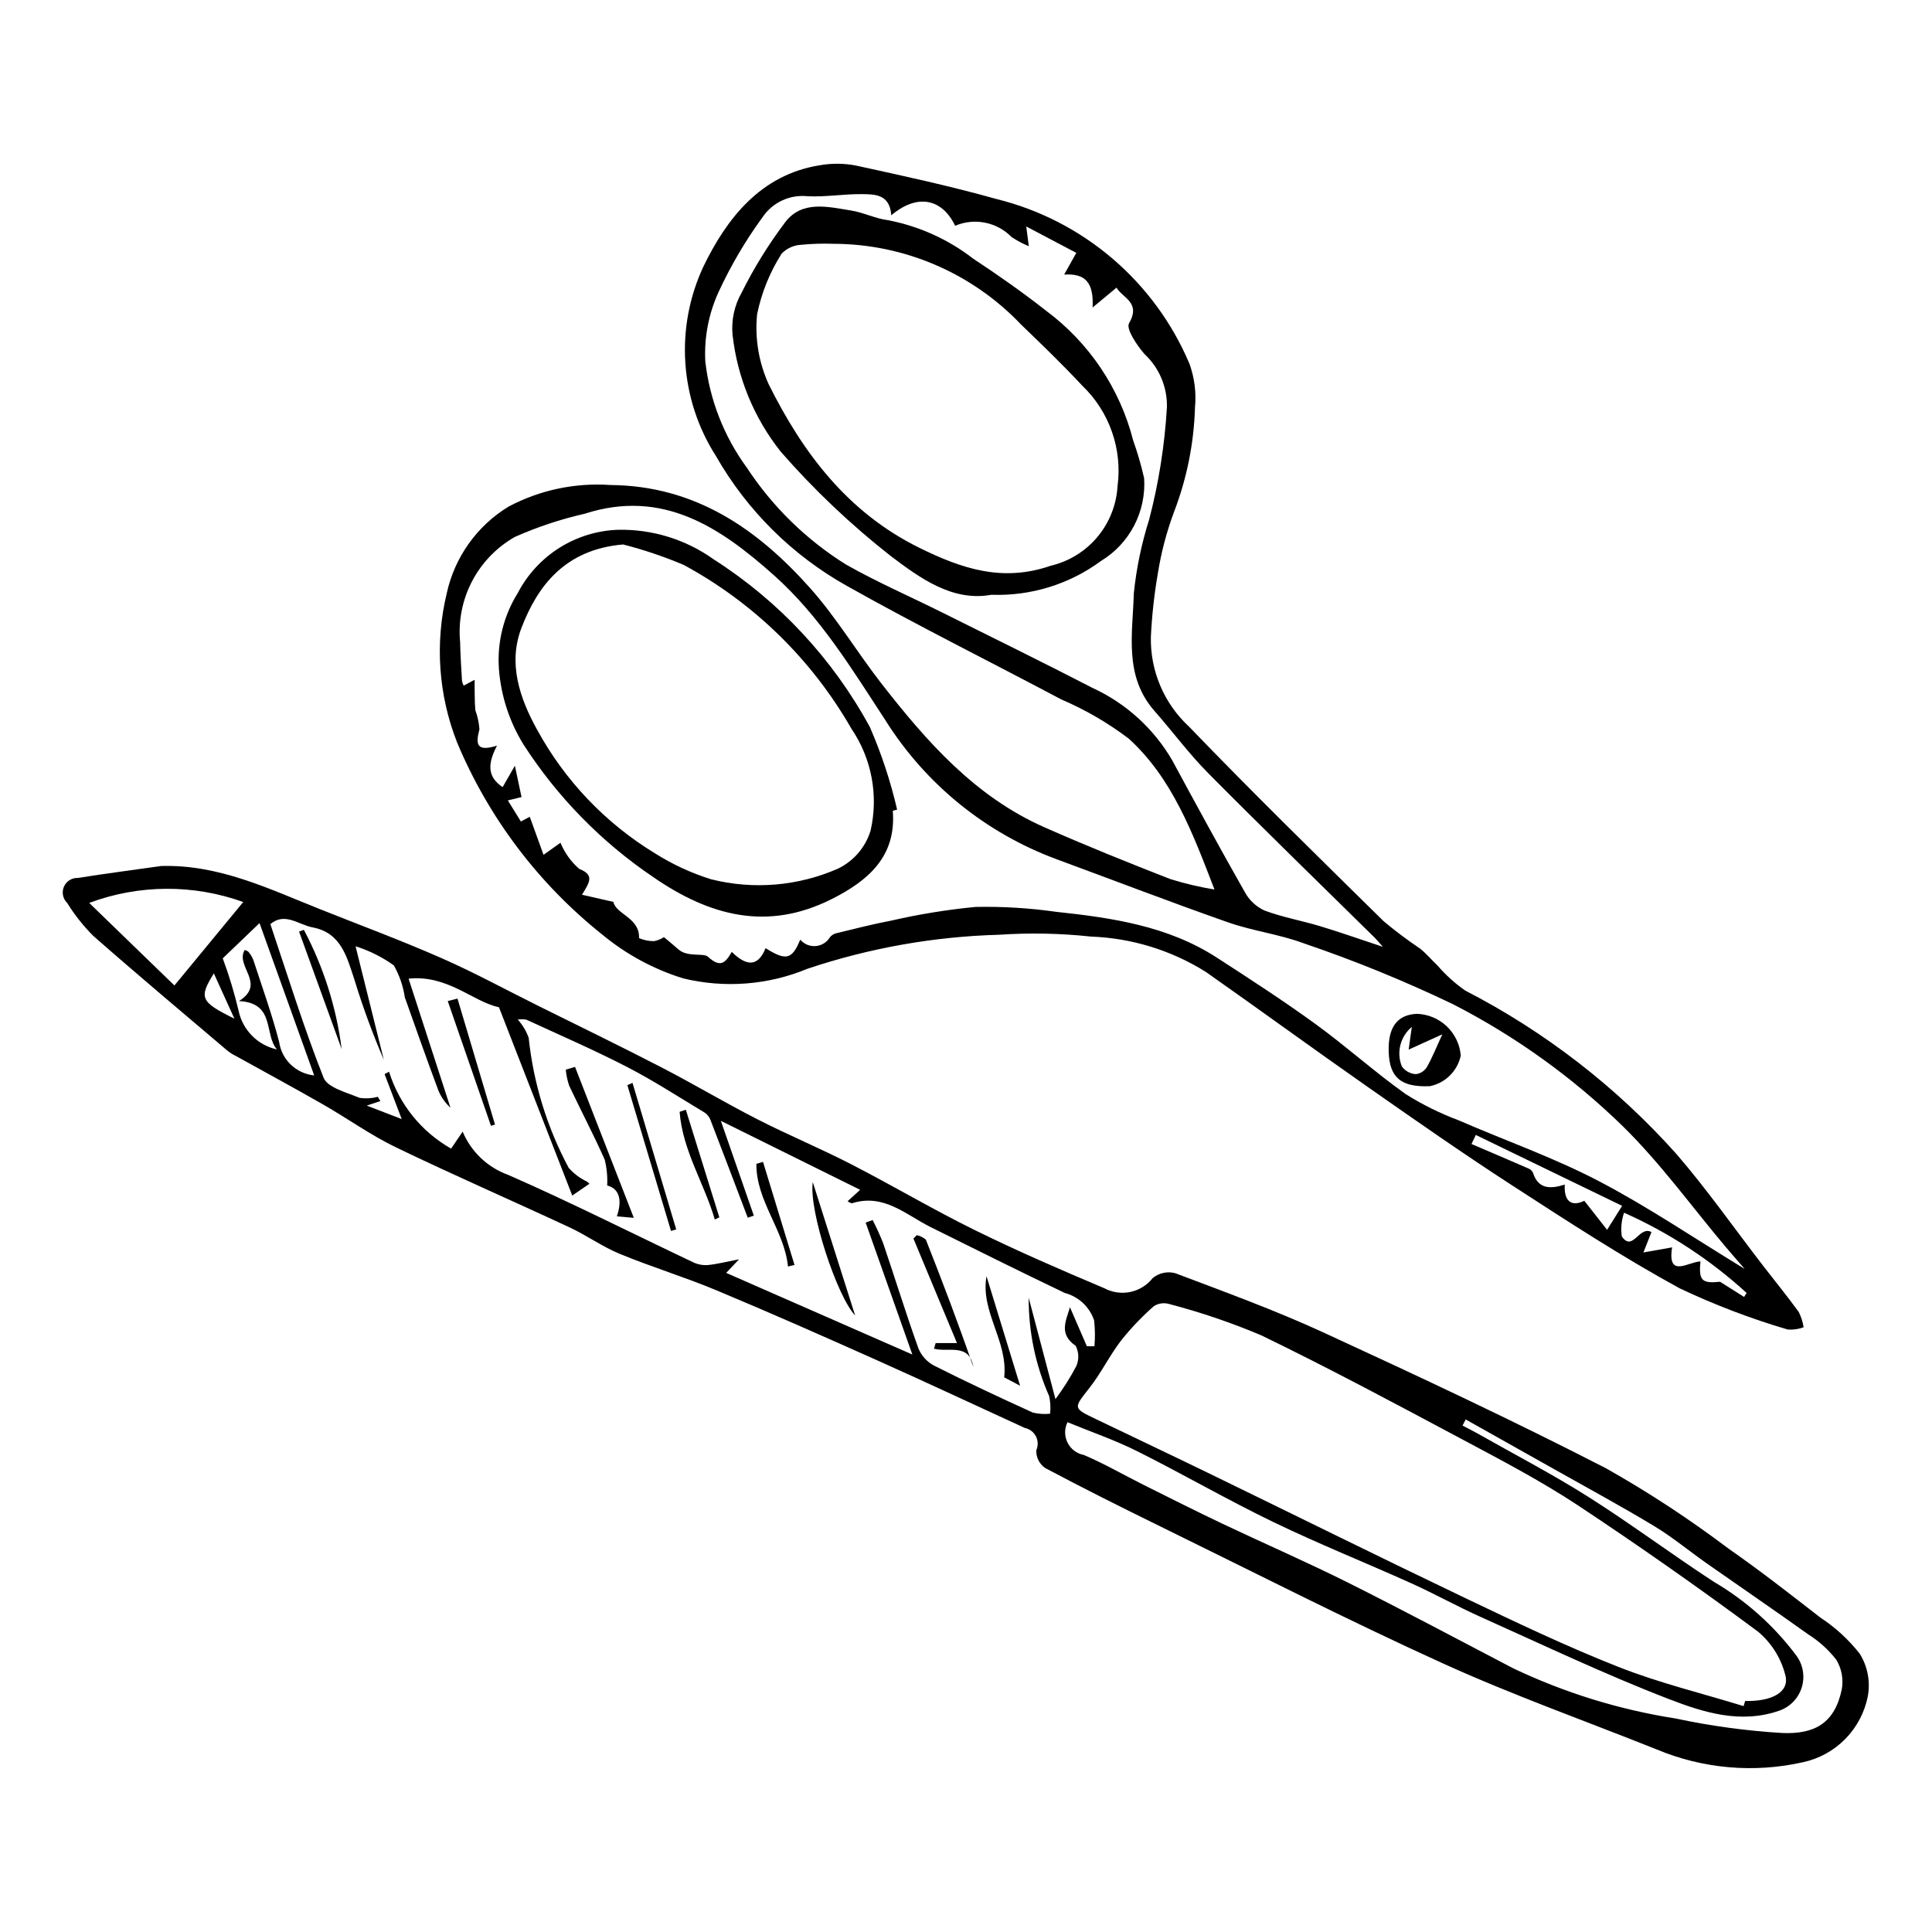 <?xml version="1.0" encoding="UTF-8"?>
<!-- Uploaded to: SVG Repo, www.svgrepo.com, Generator: SVG Repo Mixer Tools -->
<svg fill="#000000" width="800px" height="800px" version="1.1" viewBox="144 144 512 512" xmlns="http://www.w3.org/2000/svg">
 <g>
  <path d="m465.85 379.73c-5.805-15.082-11.191-29.477-22.699-39.969v-0.004c-5.531-4.191-11.559-7.691-17.941-10.422-18.895-10.031-38.074-19.547-56.711-30.027-14.504-8.109-26.523-20.02-34.762-34.449-9.652-15.09-10.895-34.078-3.289-50.297 6.098-12.562 15.047-24.227 30.746-26.758v0.004c3.188-0.57 6.453-0.551 9.633 0.062 12.422 2.711 24.871 5.398 37.105 8.836 23.051 5.644 42.074 21.859 51.297 43.727 1.336 3.695 1.832 7.648 1.453 11.562-0.273 9.418-2.133 18.723-5.496 27.527-2 5.32-3.453 10.832-4.344 16.445-0.961 5.562-1.578 11.18-1.848 16.816-0.188 9.004 3.488 17.66 10.098 23.773 16.867 17.508 34.254 34.52 51.586 51.574v0.004c3.078 2.578 6.293 4.992 9.629 7.231 1.676 1.324 3.059 3.008 4.621 4.481l0.004-0.004c2.168 2.523 4.644 4.762 7.367 6.664 21.109 10.875 40.047 25.523 55.883 43.215 8.203 9.488 15.426 19.828 23.102 29.773 3.137 4.062 6.387 8.039 9.398 12.191v-0.004c0.641 1.277 1.078 2.644 1.297 4.055-1.348 0.504-2.789 0.707-4.223 0.602-9.805-2.887-19.367-6.535-28.605-10.906-15.199-8.297-29.762-17.797-44.316-27.223-13.004-8.418-25.715-17.305-38.414-26.188-14.383-10.059-28.559-20.406-42.918-30.496h-0.004c-9.141-5.715-19.621-8.93-30.395-9.324-8.07-0.867-16.203-1.031-24.301-0.484-17.289 0.477-34.41 3.516-50.809 9.012-10.438 4.328-21.984 5.219-32.965 2.547-7.84-2.434-15.129-6.383-21.445-11.625-16.875-13.449-30.094-30.938-38.43-50.844-4.977-12.609-5.938-26.445-2.75-39.621 2.098-9.562 8.02-17.848 16.379-22.934 8.273-4.387 17.609-6.367 26.949-5.719 22.43 0.176 38.906 11.559 52.938 27.289 6.957 7.797 12.391 16.93 18.836 25.207 12 15.418 24.828 30.047 43.219 38.184 11.023 4.879 22.223 9.375 33.453 13.766 3.824 1.18 7.723 2.098 11.672 2.75zm140.51 100.55c-2.098-2.426-3.598-4.125-5.059-5.856-8.988-10.672-17.219-22.113-27.125-31.844v-0.004c-13.363-13.039-28.609-23.996-45.23-32.504-12.812-6.137-25.98-11.508-39.434-16.082-6.469-2.41-13.508-3.266-20.035-5.551-15.215-5.336-30.266-11.133-45.395-16.703l0.004-0.004c-18.828-6.938-34.824-19.918-45.484-36.918-8.82-13.488-17.266-27.43-29.449-38.316-14.27-12.746-29.539-23.035-50.23-16.344v-0.004c-6.34 1.449-12.527 3.504-18.473 6.137-4.844 2.75-8.789 6.844-11.363 11.781-2.578 4.941-3.672 10.52-3.152 16.066 0.066 3.434 0.305 6.863 0.496 10.293 0.094 0.445 0.238 0.875 0.441 1.285l2.898-1.559c0.055 2.91-0.035 5.508 0.203 8.074 0.594 1.625 0.961 3.324 1.082 5.051-0.973 3.769-0.973 6.094 4.652 4.328-2.285 4.434-2.867 8.086 1.496 10.988l3.25-5.668 1.758 8.309-3.625 0.883 3.457 5.594 2.352-1.254c1.207 3.332 2.344 6.484 3.644 10.082l4.492-3.199v-0.008c1.094 2.668 2.793 5.039 4.969 6.93 4.082 1.637 2.781 3.469 0.738 6.856l8.316 1.898c0.668 3.285 7.019 4.184 6.801 9.594v0.004c1.254 0.539 2.609 0.812 3.977 0.801 0.938-0.176 1.828-0.535 2.625-1.062 1.449 1.223 2.672 2.215 3.852 3.262 2.398 2.125 6.66 0.867 7.816 1.934 3.199 2.941 4.555 1.773 6.305-1.289 3.664 3.633 6.871 4.258 8.953-0.984 5.457 3.41 7.012 3.023 9.188-2.262l-0.004-0.004c1.012 1.199 2.539 1.836 4.102 1.711s2.969-1 3.777-2.344c0.383-0.465 0.887-0.809 1.457-1 4.918-1.184 9.816-2.465 14.785-3.402 7.356-1.691 14.812-2.902 22.324-3.625 7.137-0.145 14.27 0.285 21.332 1.289 14.871 1.586 29.656 3.75 42.586 12.113 8.844 5.719 17.691 11.457 26.207 17.641 8.145 5.914 15.656 12.711 23.859 18.539v0.004c4.414 2.781 9.098 5.102 13.984 6.93 12.34 5.371 25.137 9.848 37.035 16.047 13.047 6.797 25.297 15.125 38.844 23.367zm-226.16-279.23c-0.41-5.621-4.348-5.562-7.793-5.602-4.809-0.055-9.641 0.801-14.426 0.555l0.004-0.004c-4.711-0.488-9.301 1.668-11.934 5.606-4.523 6.203-8.418 12.84-11.637 19.812-2.625 5.742-3.828 12.035-3.504 18.344 1.156 10.199 4.957 19.922 11.027 28.203 6.793 10.328 15.734 19.066 26.219 25.621 8.266 4.688 17.027 8.492 25.543 12.738 13.309 6.633 26.656 13.18 39.867 20 8.824 4.062 16.18 10.746 21.066 19.141 6.344 11.719 12.707 23.426 19.289 35.008l0.004 0.004c1.16 2.121 2.981 3.812 5.18 4.82 4.754 1.781 9.832 2.676 14.715 4.144 5.168 1.555 10.262 3.363 16.664 5.481-1.387-1.547-1.762-2.016-2.191-2.438-14.719-14.512-29.555-28.906-44.105-43.582-5.109-5.156-9.461-11.059-14.266-16.523-8.148-9.273-5.734-20.547-5.449-31.148 0.68-6.625 2.039-13.16 4.055-19.504 2.547-9.754 4.125-19.738 4.715-29.801 0.125-5.348-2.047-10.492-5.973-14.125-1.996-2.324-4.918-6.644-4.062-8.129 3.219-5.59-1.738-6.672-3.32-9.441l-6.336 5.258c0.309-6.606-1.867-9.066-7.535-8.723l3.211-5.75-13.266-7 0.684 5.246c-1.598-0.668-3.129-1.488-4.574-2.441-3.891-3.981-9.824-5.168-14.949-2.988-3.488-7.246-10.055-8.574-16.922-2.781zm193.68 262.51-38.777-18.785-1.145 2.398c5.047 2.16 10.102 4.309 15.133 6.504h-0.004c0.512 0.207 0.922 0.594 1.16 1.09 1.359 4.273 4.426 4.43 8.43 3.16-0.266 4.996 2.25 5.738 5.18 4.289l6.039 7.699zm32.32 24.148 0.676-1.055c-9.613-8.797-20.582-15.977-32.484-21.27-0.695 2.016-0.902 4.168-0.602 6.277 2.898 4.242 4.598-2.945 7.867-1.148l-2.137 5.406 7.602-1.352c-1.312 8.359 4.367 3.769 7.531 3.731-0.555 5.141 0.449 5.871 5.188 5.383z"/>
  <path d="m380.6 358.86c0.977 12.219-6.648 18.594-16.176 23.395-17.016 8.574-32.32 4.535-47.344-5.84-13.684-9.254-25.355-21.18-34.316-35.059-3.758-6.066-6-12.941-6.543-20.055-0.508-7.09 1.246-14.156 5.016-20.184 2.551-4.883 6.352-9.004 11.012-11.941 4.664-2.934 10.02-4.586 15.527-4.777 9.082-0.191 17.984 2.559 25.371 7.844 17.336 11.082 31.578 26.383 41.391 44.465 3.062 7.047 5.477 14.359 7.207 21.844zm-71.473-70.57c-15.512 1.316-22.727 11.137-26.941 22.125-3.606 9.402-0.477 18.605 4.176 27.008h0.004c7.336 13.449 18.09 24.727 31.176 32.695 4.633 2.93 9.629 5.246 14.859 6.887 11.23 2.832 23.078 1.844 33.684-2.812 4.133-2 7.254-5.625 8.613-10.012 2.16-9.344 0.316-19.164-5.082-27.094-10.48-18.301-25.855-33.316-44.398-43.363-5.219-2.215-10.598-4.031-16.09-5.434z"/>
  <path d="m512.02 422.77c-0.219-6.531 2.25-9.863 7.469-10.094 6.125 0.199 11.125 4.957 11.633 11.062-0.871 4.094-4.09 7.281-8.188 8.113-7.625 0.316-10.688-2.234-10.914-9.082zm6.125-6.621c-3.055 2.535-4.125 6.75-2.652 10.438 0.855 1.207 2.211 1.969 3.691 2.07 1.215-0.129 2.301-0.816 2.941-1.859 1.402-2.41 2.422-5.043 4.102-8.684l-8.918 4.039z"/>
  <path d="m406.73 301.62c-10.324 1.891-18.922-4.434-26.57-10.188-10.613-8.312-20.418-17.605-29.281-27.762-7.066-8.918-11.484-19.645-12.746-30.953-0.355-3.859 0.473-7.734 2.379-11.109 3.289-6.617 7.188-12.914 11.641-18.809 4.481-5.754 11.27-3.988 17.363-3.019 3.32 0.527 6.481 2.16 9.801 2.57 8.234 1.582 15.984 5.078 22.613 10.215 6.582 4.34 13.062 8.887 19.262 13.758 11.422 8.473 19.582 20.617 23.109 34.395 1.164 3.269 2.133 6.609 2.902 9.992 0.285 4.352-0.625 8.695-2.637 12.562-2.012 3.867-5.043 7.113-8.77 9.375-8.395 6.191-18.641 9.352-29.066 8.973zm-41.941-93.012c-2.805-0.098-5.609-0.012-8.402 0.258-1.98 0.082-3.852 0.918-5.234 2.332-3.141 4.926-5.352 10.387-6.516 16.109-0.629 6.34 0.434 12.734 3.074 18.531 9.047 18.168 20.902 33.965 39.957 43.352 11.305 5.57 22.078 9.145 34.809 4.731h0.004c4.82-1.145 9.148-3.812 12.332-7.609s5.059-8.523 5.348-13.469c1.309-9.859-2.164-19.754-9.344-26.633-5.191-5.57-10.684-10.875-16.18-16.156-12.977-13.676-30.996-21.426-49.848-21.445z"/>
  <path d="m186.73 373.5c15.297-0.441 28.551 6.059 42.09 11.449 10.715 4.266 21.535 8.289 32.09 12.922 8.68 3.812 17.031 8.359 25.527 12.586 10.938 5.441 21.938 10.762 32.789 16.371 8.582 4.434 16.891 9.398 25.492 13.797 8.172 4.176 16.672 7.707 24.832 11.902 11.016 5.664 21.691 12.004 32.801 17.473 11.223 5.523 22.719 10.508 34.25 15.371v-0.004c4.367 2.367 9.809 1.242 12.883-2.668 1.668-1.367 3.894-1.848 5.977-1.285 13.203 4.992 26.504 9.832 39.312 15.727 25.156 11.582 50.258 23.332 74.879 35.992v0.004c11.254 6.356 22.07 13.449 32.387 21.238 8.328 5.801 16.352 12.059 24.367 18.297 3.973 2.602 7.496 5.832 10.43 9.566 2.133 3.406 2.891 7.5 2.125 11.445-0.867 4.234-2.941 8.121-5.977 11.195-3.035 3.074-6.898 5.199-11.121 6.117-13 2.945-26.598 1.754-38.891-3.402-18.883-7.547-38.094-14.371-56.59-22.777-25.312-11.5-50.102-24.16-75.078-36.395-10.195-4.996-20.352-10.078-30.371-15.41h0.004c-1.516-1.066-2.383-2.828-2.309-4.68 0.527-1.18 0.492-2.535-0.098-3.684-0.594-1.148-1.676-1.965-2.941-2.223-12.949-5.926-25.836-11.98-38.836-17.793-14.223-6.359-28.473-12.664-42.844-18.668-8.426-3.519-17.203-6.188-25.645-9.664-4.625-1.902-8.777-4.91-13.328-7.031-15.316-7.137-30.816-13.879-46.031-21.223-6.699-3.234-12.82-7.644-19.297-11.355-7.629-4.367-15.363-8.547-23.047-12.816-0.766-0.371-1.492-0.816-2.172-1.332-11.914-10.125-23.898-20.172-35.641-30.496-2.648-2.641-4.981-5.582-6.949-8.762-1.148-1.109-1.492-2.816-0.863-4.285s2.098-2.398 3.695-2.336c7.348-1.164 14.73-2.121 22.098-3.164zm245.3 127.26 2.008 0.023c0.195-2.277 0.168-4.57-0.078-6.844-1.191-3.582-4.106-6.316-7.754-7.281-11.895-5.684-23.703-11.551-35.504-17.426-6.625-3.297-12.48-9.035-20.922-6.352-0.422-0.098-0.812-0.281-1.156-0.539l3.324-3.027-36.914-18.277c2.973 8.547 5.856 16.832 8.738 25.117l-1.609 0.555c-3.297-8.676-6.578-17.355-9.922-26.012v-0.004c-0.301-0.754-0.828-1.402-1.512-1.848-6.812-4.098-13.5-8.449-20.555-12.09-8.723-4.504-17.758-8.414-26.68-12.531h0.004c-0.758-0.141-1.531-0.152-2.289-0.031 1.273 1.402 2.258 3.043 2.894 4.828 1.273 12.055 4.867 23.746 10.582 34.434 1.348 1.555 3.012 2.809 4.875 3.676 0.215 0.156 0.406 0.352 0.648 0.57l-4.555 3.133c-6.434-16.527-12.73-32.703-19.426-49.902-6.926-1.477-13.566-8.648-23.949-7.578 3.894 11.996 7.496 23.105 11.102 34.211h0.008c-1.391-1.262-2.484-2.812-3.203-4.547-3.051-8.199-5.988-16.441-8.898-24.695h-0.004c-0.441-2.984-1.434-5.863-2.918-8.488-3.094-2.211-6.516-3.918-10.141-5.062 2.715 10.914 5.102 20.492 7.488 30.07-2.996-6.953-5.602-14.062-7.812-21.301-1.984-5.918-3.488-12.359-11.07-13.777-3.727-0.695-7.32-4.106-11.184-0.867 4.629 13.707 8.836 27.422 14.109 40.711 1.051 2.648 6.106 3.894 9.512 5.324h-0.004c1.625 0.25 3.281 0.156 4.867-0.27l0.676 1.133-3.617 1.199 9.262 3.57-4.535-11.914 1.191-0.629h-0.004c2.699 8.633 8.578 15.914 16.445 20.375l3.055-4.508c2.242 5.356 6.633 9.52 12.098 11.48 16.551 7.254 32.695 15.422 49.031 23.168h-0.004c1.199 0.566 2.523 0.812 3.844 0.715 2.402-0.234 4.769-0.848 8.281-1.523l-3.414 3.598c16.395 7.188 32.367 14.195 49.34 21.637-4.383-12.383-8.375-23.672-12.371-34.961l1.852-0.676-0.004-0.004c1.047 2.023 1.988 4.102 2.82 6.227 3.133 9.254 6.019 18.59 9.309 27.785 0.801 1.949 2.262 3.562 4.125 4.555 8.629 4.352 17.391 8.445 26.188 12.453l-0.004-0.004c1.504 0.367 3.055 0.473 4.59 0.309 0.172-1.555 0.09-3.129-0.25-4.66-3.625-8.211-5.473-17.094-5.422-26.07 2.25 8.523 4.504 17.051 7.09 26.852h0.004c2.066-2.758 3.914-5.68 5.519-8.73 0.758-1.727 0.699-3.699-0.156-5.375-4.5-3.121-2.629-6.504-1.523-10.23 1.586 3.648 3.035 6.988 4.484 10.328zm174.04 95.375 0.414-1.359c7.137 0.176 11.816-2.402 10.656-6.82h-0.004c-1.133-4.516-3.664-8.555-7.231-11.547-15.656-11.613-31.621-22.805-47.891-33.574-9.734-6.414-20.133-11.859-30.438-17.355-17.648-9.41-35.289-18.859-53.277-27.582h-0.004c-7.906-3.348-16.043-6.117-24.348-8.293-1.391-0.438-2.902-0.246-4.144 0.523-3.18 2.789-6.106 5.859-8.738 9.172-3.031 3.957-5.238 8.551-8.316 12.469-4.281 5.445-4.481 5.348 1.586 8.262 10.086 4.844 20.199 9.629 30.262 14.52 22.523 10.949 44.957 22.082 67.555 32.879 13.43 6.418 26.895 12.855 40.73 18.312 10.754 4.246 22.102 6.984 33.188 10.395zm-73.645-75.965-0.84 1.621c1.297 0.68 2.613 1.324 3.883 2.043 9.855 5.586 19.93 10.824 29.492 16.875 11.293 7.148 22.023 15.184 33.223 22.484 8.48 4.973 15.883 11.582 21.785 19.441 1.832 2.41 2.406 5.551 1.543 8.453s-3.059 5.219-5.91 6.234c-10.328 3.633-20.227 0.465-29.453-3.098-16.887-6.519-33.277-14.332-49.812-21.742-6.176-2.769-12.105-6.09-18.277-8.871-12.164-5.488-24.578-10.441-36.59-16.242-12.223-5.902-23.996-12.734-36.145-18.805-5.934-2.965-12.27-5.133-18.422-7.664h-0.004c-0.844 1.711-0.836 3.719 0.016 5.422 0.855 1.707 2.457 2.914 4.332 3.266 5.445 2.316 10.598 5.316 15.906 7.965 6.953 3.469 13.891 6.969 20.91 10.297 11.012 5.227 22.203 10.078 33.102 15.527 14.684 7.34 29.172 15.078 43.723 22.68v0.004c13.656 6.516 28.184 11.012 43.133 13.352 9.301 1.984 18.738 3.269 28.23 3.848 8.465 0.367 13.965-2.418 15.855-11.637 0.465-2.699-0.066-5.469-1.488-7.805-2.078-2.656-4.602-4.93-7.457-6.719-8.863-6.344-17.871-12.484-26.797-18.746-4.676-3.281-9.098-6.969-13.969-9.914-8.633-5.215-17.52-10.016-26.312-14.973-7.879-4.445-15.766-8.875-23.656-13.297zm-342.2-115.01c6.59-7.992 12.395-15.035 18.234-22.117-13.207-4.754-27.672-4.668-40.82 0.238 8.301 8.043 15.574 15.086 22.586 21.879zm37.039 23.832c-4.766-13.27-9.355-26.062-14.488-40.363l-9.742 9.336h-0.004c1.672 4.516 3.07 9.129 4.184 13.812 1.047 5.156 5.039 9.211 10.18 10.336-3.504-4.051-0.348-12.344-10.07-12.816 7.348-4.625-1.039-9.168 1.504-13.531h-0.004c0.34 0.062 0.66 0.195 0.941 0.395 0.559 0.641 1.012 1.363 1.34 2.144 2.359 7.246 4.961 14.434 6.867 21.801 0.684 4.75 4.519 8.414 9.293 8.887zm-26.59-27.039c-4.008 6.496-3.598 7.535 5.445 12-2.066-4.551-3.727-8.207-5.445-12z"/>
  <path d="m296.39 426.74c5.168 13.27 10.332 26.539 15.574 39.996l-4.492-0.387c1.418-4.125 0.797-7.301-2.559-8.184h-0.004c0.121-2.301-0.102-4.609-0.656-6.844-2.934-6.617-6.324-13.031-9.41-19.582-0.469-1.383-0.773-2.816-0.91-4.269z"/>
  <path d="m391.96 499.93h5.648c-3.949-9.477-7.742-18.582-11.535-27.688l0.859-0.91c0.902 0.18 1.746 0.594 2.438 1.203 4.359 11.031 8.582 22.113 12.574 33.73-1.113-6.488-6.684-3.789-10.426-4.852z"/>
  <path d="m265.24 408.64c3.312 11.129 6.625 22.258 9.941 33.387l-1.07 0.324c-3.816-11.02-7.637-22.043-11.453-33.062z"/>
  <path d="m370.62 492.61c-4.809-5.078-12.305-27.746-11.23-35.344 3.922 12.344 7.574 23.84 11.23 35.344z"/>
  <path d="m414.34 511.24-4.219-2.234c1.062-9.605-6.356-17.355-4.684-26.793 2.922 9.523 5.844 19.051 8.902 29.027z"/>
  <path d="m234.55 422.04c-3.766-10.387-7.531-20.777-11.297-31.164l1.277-0.457c5.215 9.852 8.609 20.562 10.02 31.621z"/>
  <path d="m333.43 467.18c-2.809-9.609-8.539-18.262-9.324-28.535l1.648-0.555 8.875 28.52z"/>
  <path d="m352.82 479.64c-0.945-9.609-8.449-17.301-8.375-27.211l1.762-0.523c2.781 9.102 5.562 18.207 8.344 27.309z"/>
  <path d="m311.62 430.98 11.582 38.82-1.379 0.414c-3.856-12.883-7.711-25.766-11.566-38.645z"/>
 </g>
</svg>